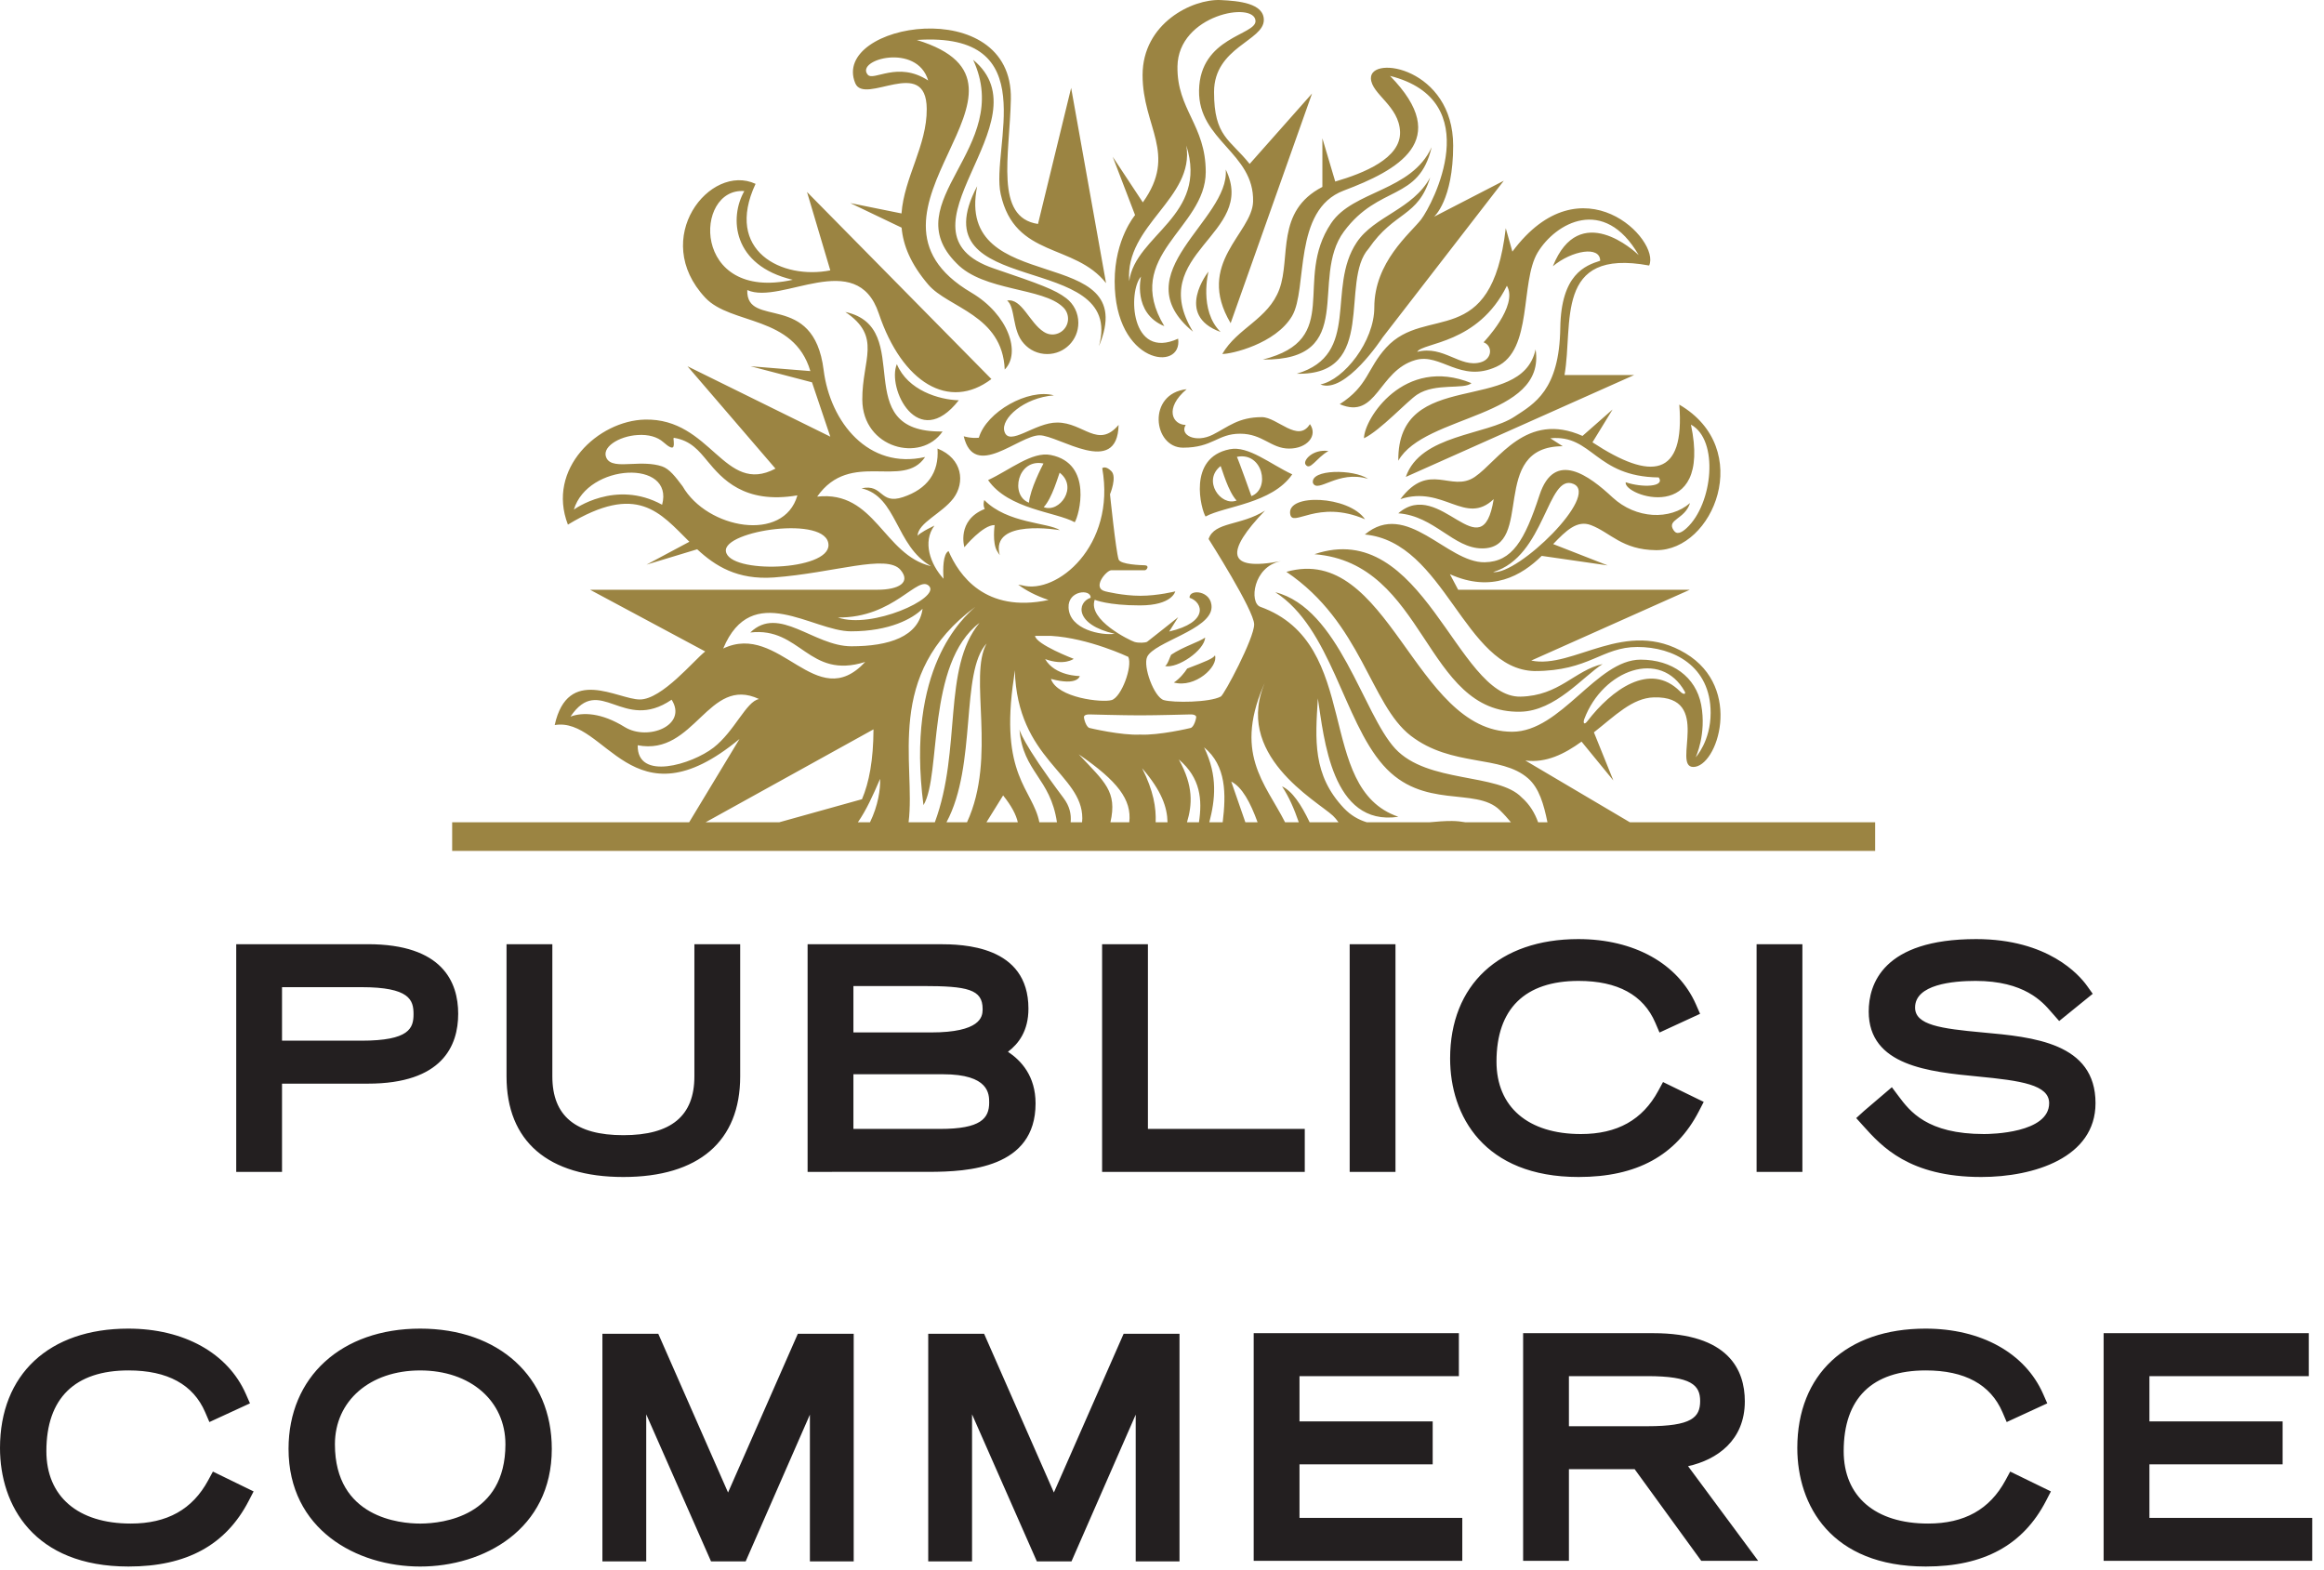 <svg xmlns="http://www.w3.org/2000/svg" xmlns:xlink="http://www.w3.org/1999/xlink" width="185px" height="125px" viewBox="0 0 185 125"><title>Logo/Logo_PubliciaCommerce</title><g id="Logo/Logo_PubliciaCommerce" stroke="none" stroke-width="1" fill="none" fill-rule="evenodd"><path d="M22.45,78.587 L28.761,78.587 C32.601,78.587 32.919,79.6 32.919,80.729 C32.919,81.846 32.601,82.848 28.761,82.848 L22.45,82.848 L22.45,78.587 Z M153.279,105.77 C157.712,105.77 161.212,107.716 162.644,110.976 L162.644,110.976 L162.971,111.719 L159.741,113.208 L159.407,112.428 C158.46,110.219 156.406,109.098 153.301,109.098 C149.025,109.098 146.765,111.32 146.765,115.523 C146.765,119.134 149.276,121.289 153.483,121.289 C156.376,121.289 158.391,120.163 159.643,117.848 L159.643,117.848 L160.02,117.151 L163.26,118.73 L162.872,119.482 C161.054,122.999 157.924,124.709 153.301,124.709 C145.76,124.709 143.073,119.835 143.073,115.274 C143.073,109.411 146.983,105.77 153.279,105.77 Z M10.207,105.77 C14.639,105.77 18.14,107.716 19.572,110.976 L19.572,110.976 L19.899,111.719 L16.669,113.208 L16.334,112.428 C15.388,110.219 13.334,109.098 10.229,109.098 C5.953,109.098 3.692,111.32 3.692,115.523 C3.692,119.134 6.203,121.289 10.41,121.289 C13.304,121.289 15.319,120.163 16.571,117.848 L16.571,117.848 L16.948,117.151 L20.188,118.73 L19.799,119.482 C17.982,122.999 14.852,124.709 10.229,124.709 C2.687,124.709 1.42108547e-14,119.835 1.42108547e-14,115.274 C1.42108547e-14,109.411 3.911,105.77 10.207,105.77 Z M33.447,105.77 C39.714,105.77 43.925,109.617 43.925,115.342 C43.925,121.778 38.493,124.71 33.447,124.71 C28.4,124.71 22.969,121.778 22.969,115.342 C22.969,109.617 27.179,105.77 33.447,105.77 Z M78.338,106.178 L83.893,118.816 L89.447,106.178 L93.894,106.178 L93.894,124.302 L90.407,124.302 L90.407,112.618 L85.294,124.302 L82.538,124.302 L77.379,112.594 L77.379,124.302 L73.891,124.302 L73.891,106.178 L78.338,106.178 Z M52.401,106.178 L57.956,118.817 L63.512,106.178 L67.958,106.178 L67.958,124.302 L64.471,124.302 L64.471,112.618 L59.357,124.302 L56.602,124.302 L51.442,112.593 L51.442,124.302 L47.954,124.302 L47.954,106.178 L52.401,106.178 Z M183.791,106.132 L183.791,109.552 L171.103,109.552 L171.103,113.156 L181.706,113.156 L181.706,116.575 L171.103,116.575 L171.103,120.836 L184.062,120.836 L184.062,124.256 L167.457,124.256 L167.457,106.132 L183.791,106.132 Z M131.589,106.132 C137.627,106.132 138.895,109.083 138.895,111.558 C138.895,114.658 136.696,116.206 134.377,116.721 L134.377,116.721 L139.958,124.256 L135.427,124.256 L130.125,116.96 L124.893,116.96 L124.893,124.256 L121.247,124.256 L121.247,106.132 Z M116.133,106.132 L116.133,109.552 L103.445,109.552 L103.445,113.156 L114.048,113.156 L114.048,116.575 L103.445,116.575 L103.445,120.836 L116.404,120.836 L116.404,124.256 L99.799,124.256 L99.799,106.132 L116.133,106.132 Z M33.447,109.099 C29.451,109.099 26.661,111.517 26.661,114.979 C26.661,120.835 31.855,121.29 33.447,121.29 L33.534,121.289 C35.22,121.272 40.234,120.732 40.234,114.979 C40.234,111.517 37.443,109.099 33.447,109.099 Z M131.136,109.552 L124.893,109.552 L124.893,113.54 L131.136,113.54 C134.669,113.54 135.339,112.836 135.339,111.534 C135.339,110.279 134.651,109.552 131.136,109.552 L131.136,109.552 Z M125.642,74.76 C130.074,74.76 133.575,76.706 135.008,79.966 L135.008,79.966 L135.334,80.709 L132.104,82.198 L131.769,81.417 C130.824,79.208 128.769,78.089 125.664,78.089 C121.388,78.089 119.127,80.31 119.127,84.513 C119.127,88.124 121.639,90.28 125.846,90.28 C128.739,90.28 130.754,89.154 132.006,86.838 L132.006,86.838 L132.383,86.141 L135.623,87.72 L135.235,88.472 C133.417,91.99 130.287,93.699 125.664,93.699 C118.122,93.699 115.435,88.825 115.435,84.264 C115.435,78.402 119.346,74.76 125.642,74.76 Z M157.308,74.76 C163.035,74.76 165.514,77.609 166.137,78.482 L166.137,78.482 L166.59,79.115 L163.919,81.282 L163.28,80.555 C162.587,79.754 161.146,78.089 157.264,78.089 C155.465,78.089 152.448,78.364 152.448,80.208 C152.448,81.601 154.48,81.886 157.826,82.192 C161.83,82.556 166.812,83.011 166.812,87.821 C166.812,92.159 161.912,93.699 157.716,93.699 C151.979,93.699 149.783,91.257 148.329,89.639 L148.329,89.639 L147.762,89.009 L148.389,88.438 L150.6,86.552 L151.128,87.257 C152.03,88.461 153.393,90.28 157.943,90.28 C158.473,90.28 163.121,90.21 163.121,87.821 C163.121,86.357 160.88,86.031 157.461,85.7 C153.583,85.325 148.757,84.858 148.757,80.525 C148.757,78.372 149.868,74.76 157.308,74.76 Z M43.969,75.168 L43.969,85.691 C43.969,88.84 45.818,90.371 49.622,90.371 C53.427,90.371 55.276,88.84 55.276,85.691 L55.276,85.691 L55.276,75.168 L58.922,75.168 L58.922,85.691 C58.922,90.856 55.62,93.699 49.622,93.699 C43.625,93.699 40.322,90.856 40.322,85.691 L40.322,85.691 L40.322,75.168 L43.969,75.168 Z M29.282,75.167 C35.226,75.167 36.474,78.179 36.474,80.706 C36.474,83.243 35.226,86.268 29.282,86.268 L29.282,86.268 L22.45,86.268 L22.45,93.292 L18.804,93.292 L18.804,75.167 Z M111.086,75.168 L111.086,93.293 L107.44,93.293 L107.44,75.168 L111.086,75.168 Z M143.478,75.168 L143.478,93.293 L139.832,93.293 L139.832,75.168 L143.478,75.168 Z M74.752,75.167 C76.63,75.168 81.868,75.258 81.868,80.298 C81.868,82.074 81.08,83.094 80.238,83.73 C81.293,84.434 82.435,85.662 82.435,87.843 C82.435,93.015 77.024,93.278 74.006,93.291 L64.288,93.292 L64.288,75.167 Z M91.379,75.167 L91.379,89.872 L103.865,89.872 L103.865,93.292 L87.732,93.292 L87.732,75.167 L91.379,75.167 Z M75.061,85.52 L67.935,85.52 L67.935,89.872 L74.834,89.872 C78.078,89.872 78.743,89.034 78.743,87.776 C78.743,87.101 78.743,85.52 75.061,85.52 L75.061,85.52 Z M73.429,78.497 L67.935,78.497 L67.935,82.191 L74.109,82.191 C78.034,82.191 78.212,80.953 78.22,80.396 L78.221,80.321 C78.221,78.76 77.025,78.497 73.429,78.497 L73.429,78.497 Z" id="Fill-1" fill="#231F20"></path><path d="M69.534,58.063 C69.524,60.513 69.184,62.299 68.618,63.624 L62.036,65.459 L56.172,65.459 L69.534,58.063 Z M56.799,59.519 C55.083,60.847 50.701,62.195 50.764,59.329 C55.319,60.211 56.366,53.742 60.423,55.649 C59.397,55.84 58.489,58.205 56.799,59.519 L56.799,59.519 Z M45.413,57.048 C47.753,53.584 49.573,58.356 53.464,55.703 C54.759,57.743 51.583,59.015 49.731,57.88 C47.878,56.731 46.386,56.685 45.413,57.048 L45.413,57.048 Z M67.744,50.259 C70.833,50.259 72.663,49.24 73.441,48.462 C73.136,50.685 70.77,51.45 67.772,51.45 C64.771,51.45 62.009,48.142 59.725,50.353 C63.742,49.881 64.339,54.124 68.875,52.697 C64.951,56.917 62.081,49.475 57.57,51.628 C59.854,46.177 64.67,50.259 67.744,50.259 L67.744,50.259 Z M73.971,46.666 C74.836,47.629 69.38,50.103 66.698,49.156 C71.188,49.218 73.078,45.691 73.971,46.666 L73.971,46.666 Z M69.256,65.459 L68.292,65.459 C68.962,64.494 69.497,63.314 70.059,62.003 C70.098,62.811 69.897,64.152 69.256,65.459 L69.256,65.459 Z M77.646,48.305 C76.651,49.192 72.09,53.19 73.512,64.095 C74.951,61.742 73.719,52.821 77.971,49.587 C74.992,53.214 76.573,59.641 74.418,65.459 L72.327,65.459 C72.92,60.77 70.318,53.722 77.646,48.305 L77.646,48.305 Z M76.978,65.459 L75.344,65.459 C77.793,60.903 76.426,53.503 78.538,51.226 C77.073,53.867 79.387,60.24 76.978,65.459 L76.978,65.459 Z M81.022,65.459 L78.526,65.459 L79.853,63.323 C80.531,64.171 80.888,64.865 81.022,65.459 L81.022,65.459 Z M80.712,53.938 L80.784,53.358 C80.98,60.476 86.156,61.603 86.156,65.142 C86.156,65.25 86.144,65.355 86.138,65.459 L85.228,65.459 C85.29,64.812 85.142,64.169 84.665,63.534 C81.295,59.038 81.152,58.07 81.152,58.07 C81.441,61.481 83.613,61.919 84.137,65.459 L82.736,65.459 C82.219,62.809 79.528,61.77 80.712,53.938 L80.712,53.938 Z M83.686,50.623 C86.671,50.8 89.816,52.293 89.816,52.293 C90.17,53.052 89.273,55.498 88.491,55.732 C87.759,55.952 84.176,55.573 83.657,54.047 C85.809,54.627 85.955,53.819 85.955,53.819 C85.955,53.819 83.991,53.833 83.198,52.471 C84.733,53.02 85.47,52.449 85.47,52.449 C85.47,52.449 82.485,51.308 82.393,50.623 L83.686,50.623 Z M86.82,47.587 C85.718,47.948 85.531,49.728 88.733,50.455 C87.691,50.605 85.139,50.13 85.062,48.374 C84.995,46.994 86.861,46.862 86.82,47.587 L86.82,47.587 Z M90.753,56.948 C92.114,56.948 94.697,56.874 94.769,56.874 C95.133,56.874 95.207,56.994 95.222,57.057 C95.232,57.196 95.051,57.882 94.776,57.953 C94.756,57.964 92.237,58.557 90.753,58.48 C89.273,58.557 86.752,57.964 86.727,57.953 C86.458,57.882 86.267,57.196 86.289,57.057 C86.299,56.994 86.366,56.874 86.732,56.874 C86.732,56.874 89.392,56.948 90.753,56.948 L90.753,56.948 Z M90.917,61.157 C92.47,62.958 92.917,64.263 92.939,65.459 L91.995,65.459 C92.041,64.307 91.826,62.959 90.917,61.157 L90.917,61.157 Z M88.395,65.459 C88.953,63.006 87.941,62.259 85.871,60.049 C88.979,62.188 90.1,63.663 89.895,65.459 L88.395,65.459 Z M95.442,65.459 L94.49,65.459 C94.906,64.061 95.02,62.574 93.837,60.459 C95.586,61.941 95.708,63.684 95.442,65.459 L95.442,65.459 Z M97.331,65.459 L96.267,65.459 C96.725,63.684 96.962,61.786 95.85,59.495 C97.628,60.954 97.605,63.223 97.331,65.459 L97.331,65.459 Z M100.108,65.459 L99.136,65.459 L98.012,62.219 C98.889,62.668 99.534,63.883 100.108,65.459 L100.108,65.459 Z M100.793,54.114 C98.032,60.047 104.839,63.758 106.11,64.941 C106.257,65.077 106.404,65.259 106.548,65.459 L104.253,65.459 C103.58,64.05 102.865,62.971 102.055,62.603 C102.613,63.438 103.029,64.415 103.388,65.459 L102.296,65.459 C100.711,62.325 98.084,59.93 100.793,54.114 L100.793,54.114 Z M57.784,43.887 C57.556,42.228 65.885,41.001 65.951,43.377 C66.013,45.451 58.03,45.718 57.784,43.887 L57.784,43.887 Z M54.34,38.716 C53.779,37.972 53.299,37.329 52.696,37.126 C51.917,36.868 51.052,36.9 50.286,36.935 C49.336,36.981 48.516,37.019 48.263,36.431 C48.094,36.048 48.273,35.642 48.768,35.282 C49.274,34.921 50.016,34.673 50.764,34.632 C51.609,34.574 52.336,34.778 52.809,35.203 C53.279,35.623 53.469,35.657 53.551,35.617 C53.671,35.56 53.639,35.282 53.629,35.093 C53.61,34.956 53.588,34.848 53.671,34.859 C55,35.076 55.643,35.896 56.324,36.718 C57.463,38.084 59.217,40.163 63.477,39.435 C62.399,43.229 56.288,42.104 54.34,38.716 L54.34,38.716 Z M52.707,40.182 C48.985,38.135 45.682,40.569 45.682,40.569 C46.795,36.873 53.685,36.565 52.707,40.182 L52.707,40.182 Z M59.251,15.213 C58.046,17.311 58.283,21.138 63.106,22.274 C55.02,24.071 55.226,14.894 59.251,15.213 L59.251,15.213 Z M126.117,57.239 C127.593,53.316 132.211,51.628 134.118,55.062 C134.21,55.233 134.066,55.365 133.732,55.036 C131.344,52.645 128.283,54.917 126.366,57.407 C126.092,57.763 126.007,57.54 126.117,57.239 L126.117,57.239 Z M125.262,38.529 C127.368,39.435 120.855,45.774 118.859,45.542 C123.021,44.306 123.161,37.617 125.262,38.529 L125.262,38.529 Z M56.149,23.707 C51.718,18.98 56.521,12.95 60.146,14.636 C57.638,19.995 62.262,22.282 66.096,21.524 L66.096,21.524 L64.241,15.283 L78.92,30.176 C75.554,32.727 71.811,30.479 69.955,24.955 C68.189,19.675 62.19,24.312 59.486,23.092 C59.397,26.23 64.771,23.092 65.565,29.458 C66.087,33.618 69.146,37.411 73.642,36.382 C71.903,39.001 67.704,35.752 65.049,39.536 C69.667,39.024 70.322,44.182 74.116,45.073 C71.275,43.455 71.426,39.521 68.579,38.875 C70.322,38.496 70.003,40.197 71.88,39.576 C73.816,38.931 74.764,37.622 74.63,35.708 C76.641,36.514 76.826,38.421 75.9,39.665 C74.956,40.905 73.09,41.6 73.038,42.667 L73.038,42.664 C73.058,42.627 73.197,42.43 74.208,41.93 L74.385,41.843 C73.42,43.14 74.053,44.914 75.11,46.073 C75.053,45.305 75.065,44.099 75.508,43.872 C76.323,45.749 78.394,48.842 83.47,47.764 C82.45,47.422 81.66,47 81.053,46.544 L81.053,46.544 L81.372,46.599 C84.093,47.347 88.851,43.482 87.743,37.274 C87.743,37.274 87.981,37.033 88.458,37.498 C88.945,37.957 88.361,39.349 88.361,39.349 C88.361,39.349 88.82,43.818 89.045,44.534 C89.18,44.951 90.881,44.994 91.149,45.002 C91.515,45.025 91.29,45.397 91.128,45.397 L91.128,45.397 L88.455,45.397 C88.062,45.414 86.882,46.819 87.996,47.079 C87.996,47.079 89.369,47.429 90.779,47.429 C92.181,47.429 93.555,47.079 93.555,47.079 C93.555,47.079 93.323,48.196 90.74,48.196 C88.176,48.196 87.144,47.748 87.144,47.748 C86.567,49.36 89.96,50.989 90.303,51.1 C90.649,51.208 91.201,51.169 91.319,51.089 C91.438,51.009 93.787,49.134 93.787,49.134 L93.787,49.134 L93.072,50.275 C96.242,49.542 95.776,47.948 94.697,47.587 C94.634,46.862 96.501,46.994 96.444,48.374 C96.362,50.13 91.876,51.106 91.319,52.293 C90.969,53.052 91.87,55.498 92.639,55.732 C93.381,55.952 96.289,55.932 97.184,55.45 C97.448,55.305 99.836,50.82 99.836,49.708 C99.836,48.599 96.209,42.909 96.209,42.909 C96.673,41.518 98.777,41.872 100.701,40.646 C97.576,43.898 97.551,45.517 101.974,44.668 C99.742,45.1 99.437,47.982 100.322,48.306 C108.513,51.251 104.617,62.735 111.317,65.023 C105.992,65.823 105.392,58.697 104.906,55.597 C104.704,58.896 104.472,61.688 106.987,64.344 C107.528,64.91 108.138,65.258 108.797,65.459 L108.797,65.459 L113.809,65.459 C114.405,65.401 115,65.356 115.589,65.358 C115.975,65.362 116.319,65.401 116.64,65.459 L116.64,65.459 L120.275,65.459 C120.013,65.144 119.729,64.821 119.387,64.489 C117.461,62.602 113.271,64.509 110.105,60.913 C106.932,57.319 105.948,49.986 101.516,47.144 C106.596,48.428 108.488,56.804 111.065,59.597 C113.647,62.381 119.265,61.519 121.135,63.485 C121.783,64.052 122.174,64.73 122.441,65.459 L122.441,65.459 L123.183,65.459 C122.894,64.04 122.525,62.735 121.643,61.965 C119.482,60.062 115.579,61.095 112.301,58.57 C109.071,56.078 108.41,49.583 102.401,45.523 C110.564,43.207 112.57,58.254 120.374,58.254 C124.273,58.254 127.092,52.514 130.598,52.514 C133.091,52.514 135,53.877 135.422,56.111 C135.858,58.448 134.983,60.288 134.983,60.288 C134.983,60.288 136.174,59.015 136.174,56.751 C136.174,53.006 133.201,51.505 130.344,51.505 C127.505,51.505 126.521,53.422 122.157,53.422 C116.538,53.293 115.033,43.144 108.647,42.552 C111.987,39.762 115.178,44.809 118.186,44.761 C120.374,44.722 121.367,43.038 122.553,39.409 C123.742,35.783 126.521,37.877 128.37,39.602 C130.227,41.317 132.941,41.434 134.534,40.048 C134.118,41.358 132.647,41.343 133.223,42.209 C133.475,42.601 133.854,42.415 134.263,42.04 C136.361,40.107 136.847,35.019 134.606,33.803 C136.316,41.893 129.198,39.471 129.412,38.39 C130.716,38.834 132.57,38.773 132.044,38.008 C126.959,37.946 126.79,34.574 123.412,34.89 L123.412,34.89 L124.4,35.524 C118.45,35.524 122.216,43.658 117.989,43.658 C115.699,43.658 114.193,41.079 111.311,40.863 C114.637,37.966 117.969,45.542 118.904,39.736 C116.65,41.884 114.903,38.606 111.476,39.736 C113.777,36.677 115.507,39.245 117.401,37.966 C119.29,36.677 121.481,32.704 125.975,34.703 L125.975,34.703 L128.37,32.596 L126.767,35.213 C131.443,38.288 134.138,38 133.679,32.211 C139.716,35.734 136.391,43.851 131.825,43.798 C129.118,43.77 128.206,42.4 126.65,41.806 C125.551,41.384 124.676,42.228 123.639,43.313 L123.639,43.313 L127.979,45.011 L122.727,44.253 C121.135,45.82 118.759,47.214 115.419,45.711 L115.419,45.711 L116.075,46.949 L134.519,46.949 L121.892,52.587 C125.262,53.293 129.422,49.134 134.185,52.016 C138.786,54.779 136.705,61.073 134.788,61.057 C133.071,61.038 136.361,55.401 131.665,55.517 C129.943,55.558 128.567,56.979 126.882,58.3 L126.882,58.3 L128.43,62.134 L125.898,59.04 C124.542,60.021 123.084,60.756 121.424,60.544 L121.424,60.544 L129.743,65.459 L149.27,65.459 L149.27,67.738 L35.994,67.738 L35.994,65.459 L54.861,65.459 L58.868,58.828 C50.3,65.933 48.233,57.026 44.156,57.722 C45.208,52.97 49.177,55.684 50.935,55.684 C52.696,55.684 55.252,52.548 56.138,51.862 L56.138,51.862 L46.97,46.949 L69.838,46.949 C71.564,46.949 72.523,46.361 71.688,45.373 C70.605,44.073 66.385,45.615 61.602,45.972 C58.69,46.177 56.933,45.056 55.499,43.728 L55.499,43.728 L51.464,44.951 L54.877,43.129 C52.525,40.802 50.743,38.41 45.208,41.765 C43.484,37.306 47.63,33.492 51.33,33.403 C56.623,33.271 57.638,39.471 61.73,37.306 L61.73,37.306 L54.727,29.158 L66.096,34.762 L64.638,30.436 L59.751,29.158 L64.508,29.542 C63.195,25.084 58.2,25.884 56.149,23.707 Z M104.636,44.12 C113.3,41.186 115.95,55.558 121.037,55.459 C124.135,55.388 125.322,53.381 127.575,52.862 C126.007,53.866 123.811,56.599 121.037,56.659 C113.357,56.836 113.564,44.823 104.636,44.12 Z M96.716,52.162 C97.005,53.081 95.133,54.799 93.443,54.334 C93.877,54.062 94.308,53.543 94.505,53.223 C95.921,52.682 96.618,52.409 96.716,52.162 Z M95.938,50.755 C95.861,51.799 93.74,53.228 92.748,53.027 C92.964,52.887 93.129,52.293 93.226,52.125 C94.191,51.477 95.422,51.12 95.938,50.755 Z M78.354,39.808 C80.187,41.684 83.456,41.591 84.372,42.207 C84.372,42.207 78.796,41.228 79.584,44.196 L79.584,44.196 L79.387,43.893 C78.971,43.239 79.177,41.802 79.177,41.802 C78.244,41.77 76.768,43.563 76.768,43.563 C76.768,43.563 76.127,41.42 78.389,40.517 C78.213,40.194 78.354,39.808 78.354,39.808 Z M78.656,38.219 C80.383,37.419 82.158,35.92 83.646,36.222 C87.037,36.895 85.893,41.057 85.554,41.576 C84.042,40.744 80.279,40.558 78.656,38.219 Z M102.705,40.925 C102.421,39.27 107.358,39.448 108.662,41.339 C104.871,39.71 102.89,42.049 102.705,40.925 Z M97.892,35.764 C99.377,35.462 101.147,36.966 102.869,37.762 C101.252,40.1 97.49,40.287 95.967,41.12 C95.633,40.599 94.484,36.438 97.892,35.764 Z M84.351,37.629 C84.239,37.902 83.758,39.649 83.085,40.374 C84.351,40.864 85.835,38.773 84.351,37.629 Z M83.064,36.899 C81.011,36.467 80.368,39.436 81.91,40.019 C82.001,38.947 82.94,37.138 83.064,36.899 Z M97.169,37.101 C95.696,38.244 97.169,40.334 98.438,39.847 C97.762,39.122 97.289,37.372 97.169,37.101 Z M99.616,39.493 C101.152,38.909 100.516,35.942 98.462,36.37 C98.592,36.609 99.616,39.493 99.616,39.493 Z M104.514,38.447 C104.3,37.34 107.744,37.333 108.908,38.124 C106.498,37.389 104.9,39.309 104.514,38.447 Z M120.392,20.03 C125.887,12.64 132.211,19.12 131.279,21.138 C123.682,19.732 125.262,25.788 124.541,29.856 L124.541,29.856 L130.087,29.856 L111.91,37.966 C113.073,34.581 118.315,34.658 120.566,33.166 C122.129,32.144 124.135,31.07 124.205,26.105 C124.267,21.838 126.189,21.138 127.38,20.758 C127.38,19.546 125.132,19.934 123.614,21.196 C125.733,15.907 130.166,20.039 130.436,20.299 L130.449,20.311 C127.694,15.535 123.811,17.749 122.398,20.112 C120.992,22.485 122.037,27.86 119.13,29.191 C116.234,30.519 114.693,28.072 112.667,28.664 C109.699,29.52 109.621,33.455 106.648,32.175 C108.926,30.716 108.819,29.347 110.344,27.674 C113.517,24.195 118.716,28.01 119.865,18.167 L119.865,18.167 Z M103.916,36.961 C103.734,36.643 104.502,35.734 105.75,35.906 C104.791,36.435 104.272,37.546 103.916,36.961 Z M122.239,27.814 C123.094,33.297 113.403,32.968 111.311,36.677 C111.23,29.184 121.102,33.077 122.239,27.814 Z M77.92,34.848 C78.522,32.783 81.857,30.908 83.896,31.474 C81.503,31.655 79.667,33.327 79.95,34.327 C80.31,35.617 82.386,33.618 84.17,33.639 C86.249,33.639 87.413,35.753 89.045,33.826 C88.954,38.047 84.265,34.654 82.759,34.654 C81.094,34.654 77.553,38.245 76.717,34.731 C76.717,34.731 77.263,34.912 77.92,34.848 Z M94.462,30.984 C92.659,32.509 93.34,33.813 94.387,33.829 C93.876,34.634 95.185,35.297 96.556,34.597 C97.772,33.984 98.577,33.208 100.451,33.208 C101.673,33.208 103.338,35.297 104.275,33.764 C104.925,34.674 104.056,35.711 102.623,35.711 C101.17,35.711 100.524,34.527 98.719,34.527 C96.912,34.527 96.556,35.639 94.175,35.639 C91.789,35.639 91.29,31.33 94.462,30.984 Z M67.291,24.835 C73.008,26.072 67.369,34.477 75.034,34.349 C73.311,36.873 68.668,35.7 68.643,31.822 C68.623,28.608 70.238,26.823 67.291,24.835 Z M108.579,34.89 C108.579,33.37 111.764,28.306 117.136,30.502 C116.538,31.037 114.275,30.454 112.814,31.412 C112.016,31.934 109.883,34.267 108.579,34.89 Z M71.394,28.99 C72.264,31.082 74.764,31.822 76.323,31.866 C73.064,36.02 70.585,30.896 71.394,28.99 Z M109.13,6.245 C109.07,4.334 115.678,5.434 115.678,11.589 C115.678,15.941 114.157,17.254 114.157,17.254 L114.157,17.254 L119.709,14.388 L110.058,26.869 C110.058,26.869 107.09,31.412 105.108,30.607 C106.987,30.235 109.4,27.171 109.4,24.483 C109.4,20.858 112.249,18.597 113.126,17.473 C114.043,16.261 118.392,8.003 110.653,6.042 C115.698,11.192 111.23,13.562 106.963,15.174 C102.879,16.71 104.121,23 102.855,25.158 C101.534,27.39 97.972,28.199 97.3,28.178 C98.502,26.099 100.957,25.421 101.843,23.025 C102.775,20.505 101.516,16.816 105.267,14.88 L105.267,14.88 L105.267,11.011 L106.291,14.452 C108.579,13.785 111.513,12.597 111.451,10.507 C111.379,8.416 109.183,7.515 109.13,6.245 Z M113.849,14.126 C112.877,17.31 111.002,16.796 108.951,19.789 C106.606,22.394 109.724,29.912 103.228,29.752 C108.383,28.221 105.549,22.933 108.009,19.282 C109.41,17.193 112.475,16.67 113.849,14.126 Z M68.079,6.619 C66.112,1.837 80.639,-0.596 80.469,7.898 C80.377,12.373 79.147,17.316 82.629,17.829 L82.629,17.829 L85.267,6.998 L88.046,22.539 C85.516,19.336 80.79,20.573 79.66,15.455 C78.841,11.745 83.207,2.494 72.978,3.182 C84.814,6.795 66.385,16.873 77.337,23.304 C80.266,25.04 81.294,28.096 79.981,29.418 C79.799,25.063 75.481,24.515 73.9,22.663 C72.487,21.011 71.894,19.523 71.772,18.123 L71.772,18.123 L67.689,16.169 L71.764,16.992 C71.972,14.127 73.796,11.589 73.772,8.667 C73.74,4.37 68.823,8.435 68.079,6.619 Z M119.955,22.748 C117.655,27.415 113.255,27.25 112.814,28.01 C114.93,27.467 116.239,29.322 117.886,28.836 C118.801,28.569 118.831,27.52 118.098,27.25 C118.098,27.25 120.892,24.354 119.955,22.748 Z M113.966,11.714 C112.946,16.058 109.778,14.666 106.987,18.425 C104.193,22.182 108.173,28.704 100.519,28.626 C106.962,27.009 102.894,22.328 105.965,17.768 C107.72,15.151 112.358,15.248 113.966,11.714 Z M97.012,-3.16526319e-14 L97.164,0.004 C98.617,0.072 100.606,0.256 100.606,1.59 C100.606,3.25 96.643,3.761 96.643,7.327 C96.643,10.883 97.892,11.07 99.477,13.05 L99.477,13.05 L104.444,7.444 L97.964,25.726 C95.118,20.944 99.679,18.591 99.751,16.049 C99.848,12.16 95.382,11.198 95.449,7.2 C95.519,2.931 99.993,2.802 99.943,1.665 C99.88,0.072 93.791,1.151 93.731,5.29 C93.679,8.728 95.982,9.946 95.982,13.694 C95.982,18.189 89.283,20.332 92.684,25.964 C90.134,24.913 90.829,22.02 90.829,22.02 C89.784,23.186 89.969,28.704 93.784,26.962 C94.16,29.633 88.732,29.016 88.732,22.395 C88.732,19.02 90.357,17.124 90.357,17.124 L90.357,17.124 L88.578,12.481 L90.974,16.111 C93.756,12.223 90.954,10.127 90.954,5.98 C90.954,1.849 94.923,-0.097 97.164,0.004 Z M77.465,4.76 C83.424,9.669 70.481,18.439 79.126,21.376 C82.759,22.608 84.005,23.066 84.883,23.746 C85.47,24.195 85.84,24.907 85.84,25.704 C85.84,27.076 84.738,28.186 83.36,28.186 C82.618,28.186 81.954,27.865 81.503,27.348 C80.544,26.315 80.846,24.448 80.17,23.927 C81.336,23.714 81.945,25.697 83.093,26.421 C83.293,26.55 83.521,26.629 83.767,26.629 C84.464,26.629 85.021,26.066 85.021,25.377 C85.021,25.019 84.871,24.69 84.633,24.465 C83.017,22.868 78.305,23.208 76.151,20.966 C71.187,16.015 80.736,11.82 77.465,4.76 Z M77.787,14.823 C75.961,23.843 90.99,19.171 87.479,27.562 C89.65,19.798 72.96,23.951 77.787,14.823 Z M96.2,21.619 C96.2,21.619 95.412,24.705 97.164,26.427 C93.438,25.084 96.2,21.619 96.2,21.619 Z M97.575,13.496 C100.113,18.682 91.144,20.125 94.968,26.406 C89.288,21.736 97.902,17.552 97.575,13.496 Z M94.437,11.586 C95.123,15.786 89.532,17.908 89.891,22.382 C90.377,18.682 96.209,17.194 94.437,11.586 Z M73.886,6.408 C72.993,3.384 68.076,4.733 69.07,5.941 C69.534,6.506 71.46,4.822 73.886,6.408 Z" id="Fill-19" fill="#9B8442"></path></g></svg>